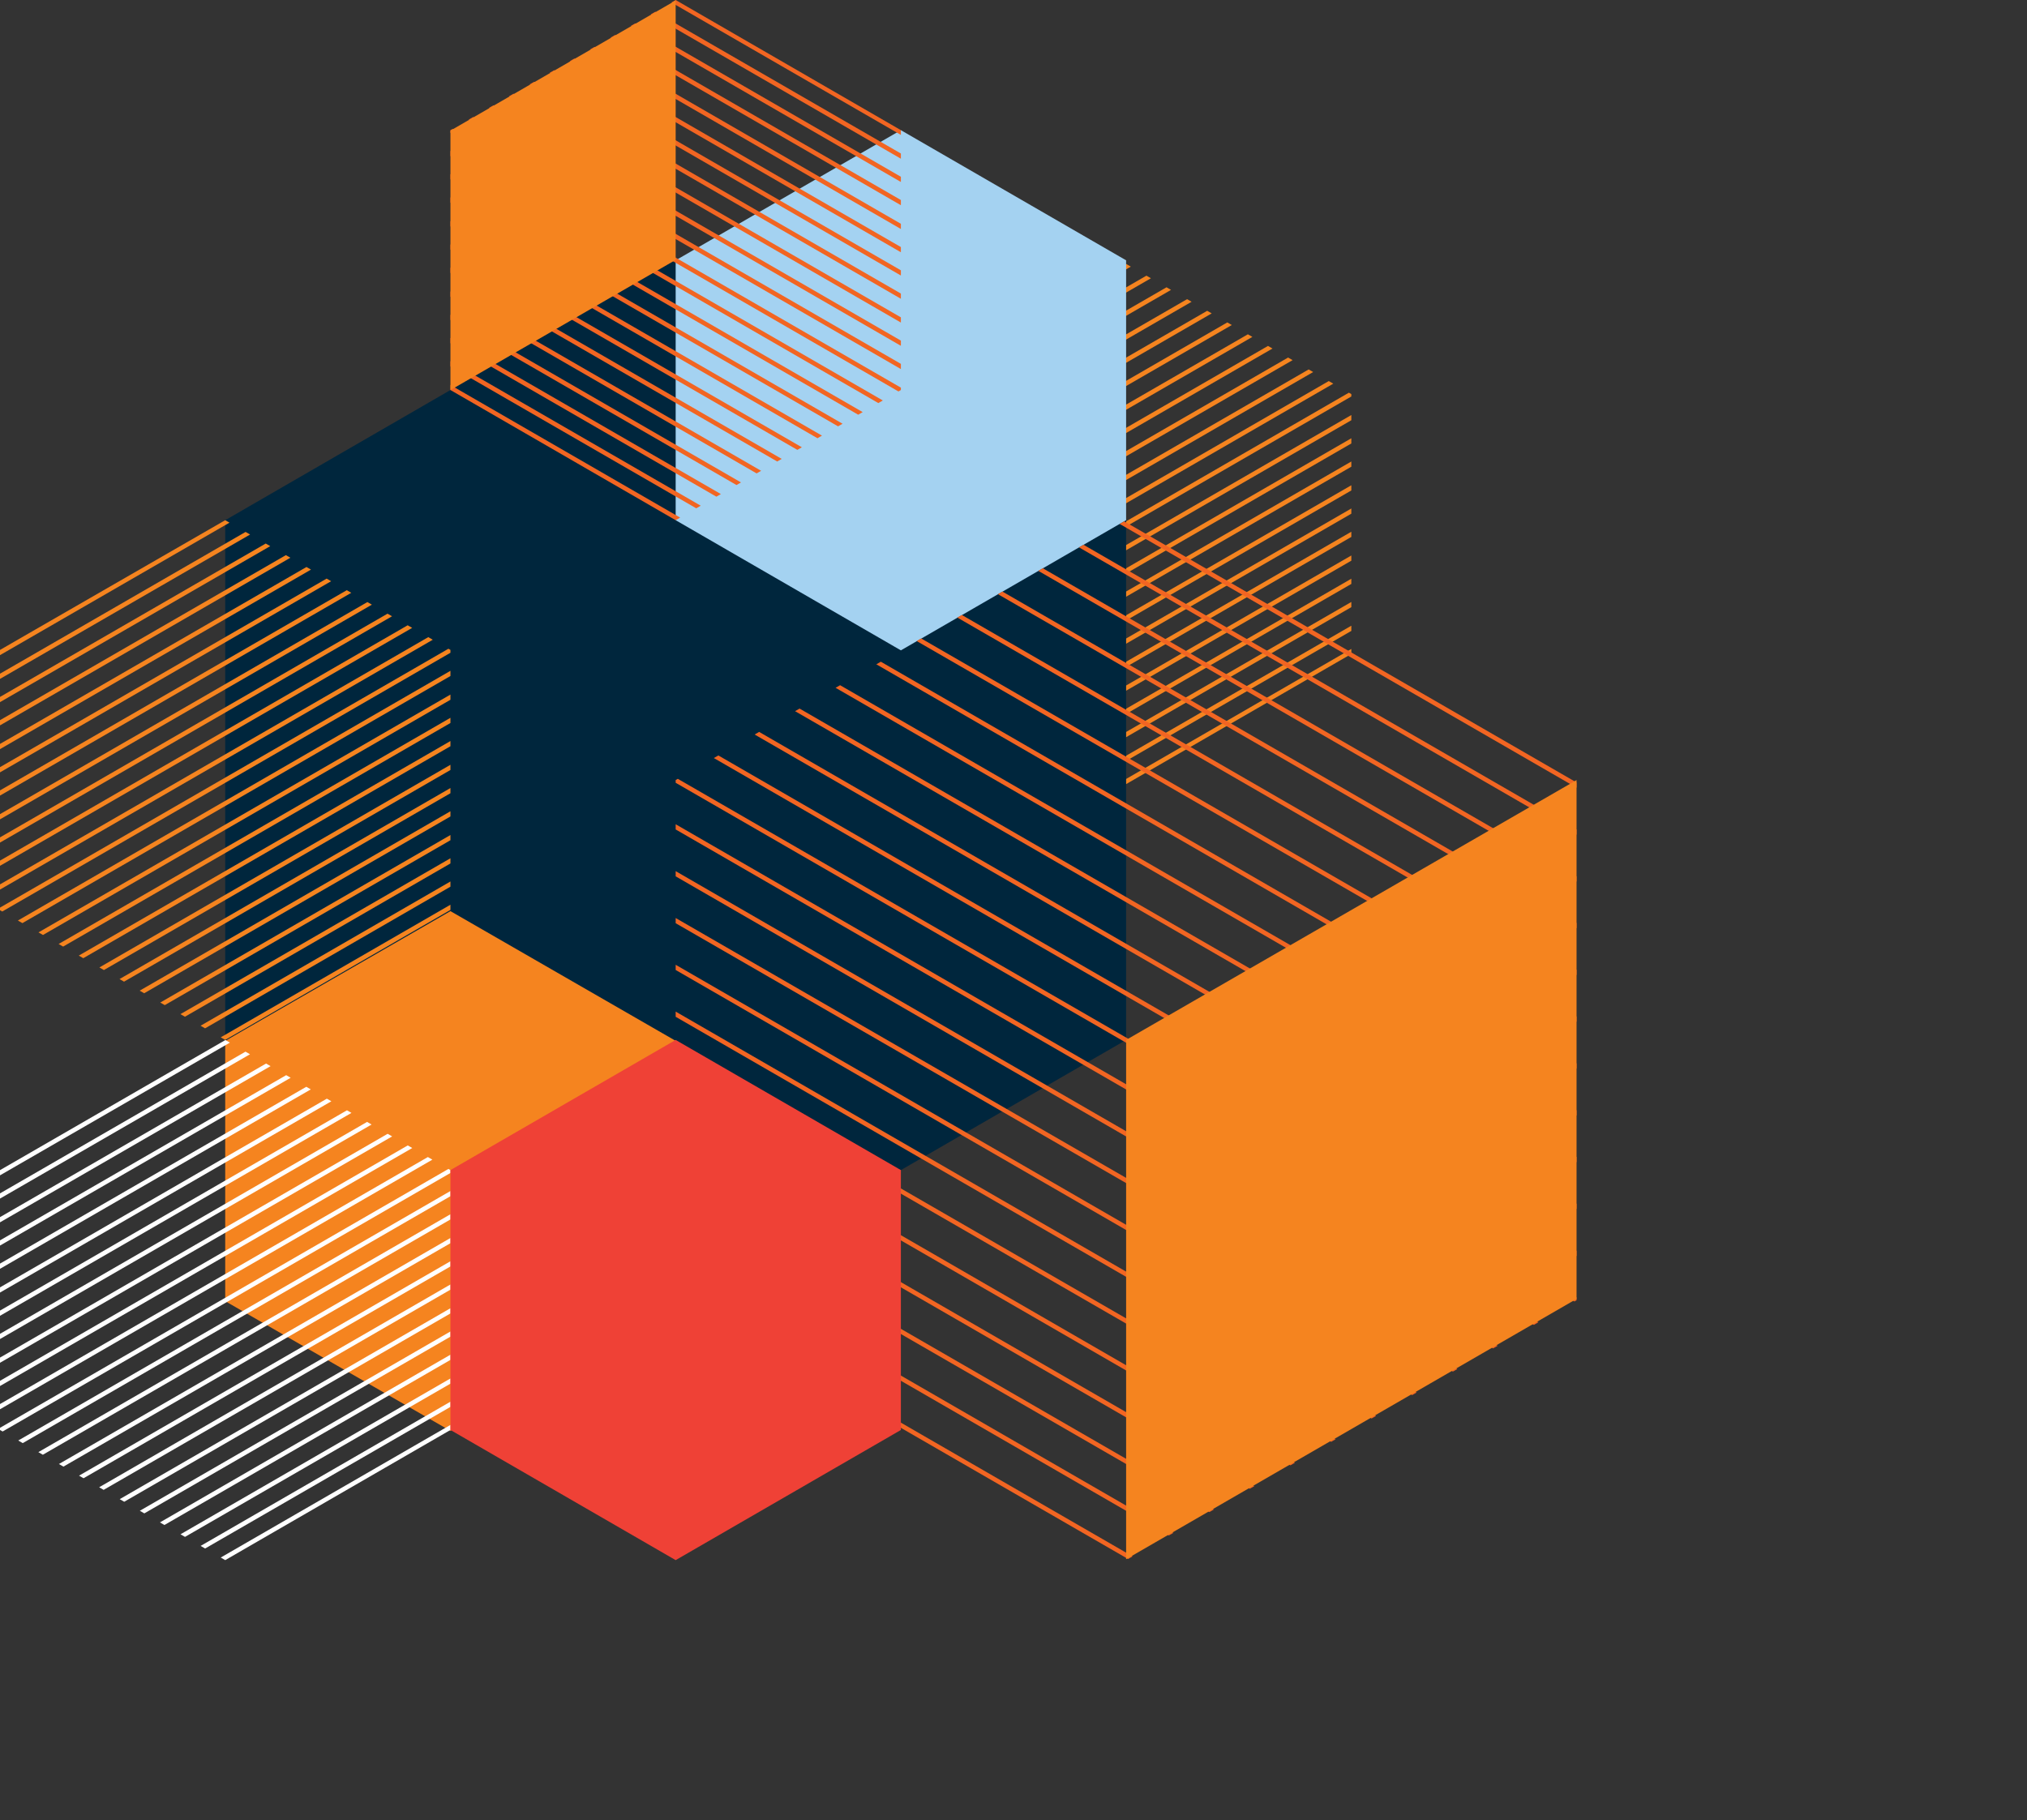 <?xml version="1.0" encoding="utf-8"?>
<!-- Generator: Adobe Illustrator 25.4.1, SVG Export Plug-In . SVG Version: 6.00 Build 0)  -->
<svg version="1.1" xmlns="http://www.w3.org/2000/svg" xmlns:xlink="http://www.w3.org/1999/xlink" x="0px" y="0px"
	 viewBox="0 0 450 404.1" style="enable-background:new 0 0 450 404.1;" xml:space="preserve">
<rect x="0" y="0" width="450" height="404.1" fill="#333333" stroke="none"/>
<style type="text/css">
	.st0{clip-path:url(#XMLID_00000181058185291146402000000003299153959278516619_);}
	.st1{fill:#F5841F;}
	.st2{fill:#00263D;}
	.st3{fill:#A4D2F1;}
	.st4{clip-path:url(#XMLID_00000083051319011028930320000011503336422072311198_);}
	.st5{fill:#F26522;}
	.st6{clip-path:url(#XMLID_00000083770211186993546610000011554533320652856707_);}
	.st7{fill:none;stroke:#F26522;stroke-miterlimit:10;}
	.st8{clip-path:url(#XMLID_00000065762606938608142220000016184948259863863467_);fill:#F5841F;}
	.st9{clip-path:url(#XMLID_00000129902654249244671910000018122616863302600630_);}
	.st10{fill:#FFFFFF;}
	.st11{clip-path:url(#XMLID_00000042014390374618255620000006695109375017271697_);}
	.st12{clip-path:url(#XMLID_00000165218298322618284100000005436061435261688961_);fill:#F5841F;}
	.st13{fill:#EF4136;}
</style>
<g id="Layer_2">
</g>
<g id="Layer_1">
	<g>
		<defs>
			<polygon id="XMLID_00000138566859620446803970000008884699263373515681_" points="200,145.2 200,87.5 250,58.6 300,87.5 
				300,145.2 250,174.1 			"/>
		</defs>
		<clipPath id="XMLID_00000152980941577863041950000014263073533160303506_">
			<use xlink:href="#XMLID_00000138566859620446803970000008884699263373515681_"  style="overflow:visible;opacity:0.25;"/>
		</clipPath>
		<g style="clip-path:url(#XMLID_00000152980941577863041950000014263073533160303506_);">
			<rect x="191" y="158.4" transform="matrix(0.866 -0.5 0.5 0.866 -42.546 158.959)" class="st1" width="168.7" height="1"/>
			<rect x="187.8" y="155.1" transform="matrix(0.866 -0.5 0.5 0.866 -41.312 156.898)" class="st1" width="168.7" height="1"/>
			<rect x="184.5" y="151.7" transform="matrix(0.866 -0.5 0.5 0.866 -40.078 154.837)" class="st1" width="168.7" height="1"/>
			<rect x="181.3" y="148.4" transform="matrix(0.866 -0.5 0.5 0.866 -38.844 152.776)" class="st1" width="168.7" height="1"/>
			<rect x="178.1" y="145.1" transform="matrix(0.866 -0.5 0.5 0.866 -37.611 150.715)" class="st1" width="168.7" height="1"/>
			<rect x="174.9" y="141.7" transform="matrix(0.866 -0.5 0.5 0.866 -36.377 148.654)" class="st1" width="168.7" height="1"/>
			<rect x="171.6" y="138.4" transform="matrix(0.866 -0.5 0.5 0.866 -35.143 146.592)" class="st1" width="168.7" height="1"/>
			<rect x="168.4" y="135.1" transform="matrix(0.866 -0.5 0.5 0.866 -33.909 144.532)" class="st1" width="168.7" height="1"/>
			<rect x="165.2" y="131.7" transform="matrix(0.866 -0.5 0.5 0.866 -32.675 142.47)" class="st1" width="168.7" height="1"/>
			<rect x="161.9" y="128.4" transform="matrix(0.866 -0.5 0.5 0.866 -31.441 140.41)" class="st1" width="168.7" height="1"/>
			<rect x="158.7" y="125.1" transform="matrix(0.866 -0.5 0.5 0.866 -30.207 138.349)" class="st1" width="168.7" height="1"/>
			<rect x="155.5" y="121.7" transform="matrix(0.866 -0.5 0.5 0.866 -28.973 136.289)" class="st1" width="168.7" height="1"/>
			<rect x="152.3" y="118.4" transform="matrix(0.866 -0.5 0.5 0.866 -27.739 134.227)" class="st1" width="168.7" height="1"/>
			<rect x="149" y="115.1" transform="matrix(0.866 -0.5 0.5 0.866 -26.505 132.167)" class="st1" width="168.7" height="1"/>
			<rect x="145.8" y="111.7" transform="matrix(0.866 -0.5 0.5 0.866 -25.272 130.105)" class="st1" width="168.7" height="1"/>
			<rect x="142.6" y="108.4" transform="matrix(0.866 -0.5 0.5 0.866 -24.038 128.045)" class="st1" width="168.7" height="1"/>
			<rect x="139.3" y="105.1" transform="matrix(0.866 -0.5 0.5 0.866 -22.804 125.983)" class="st1" width="168.7" height="1"/>
			<rect x="136.1" y="101.7" transform="matrix(0.866 -0.5 0.5 0.866 -21.57 123.923)" class="st1" width="168.7" height="1"/>
			<rect x="132.9" y="98.4" transform="matrix(0.866 -0.5 0.5 0.866 -20.336 121.862)" class="st1" width="168.7" height="1"/>
			<rect x="129.7" y="95.1" transform="matrix(0.866 -0.5 0.5 0.866 -19.102 119.801)" class="st1" width="168.7" height="1"/>
			<rect x="126.4" y="91.7" transform="matrix(0.866 -0.5 0.5 0.866 -17.868 117.74)" class="st1" width="168.7" height="1"/>
			<rect x="123.2" y="88.4" transform="matrix(0.866 -0.5 0.5 0.866 -16.634 115.68)" class="st1" width="168.7" height="1"/>
			<rect x="120" y="85.1" transform="matrix(0.866 -0.5 0.5 0.866 -15.4 113.618)" class="st1" width="168.7" height="1"/>
		</g>
	</g>
	<polygon class="st2" points="50,115.5 50,230.9 150,288.7 250,230.9 250,115.5 150,57.7 	"/>
	<polygon class="st3" points="150,57.8 150,115.5 200,144.4 250,115.5 250,57.8 200,28.9 	"/>
	<polygon class="st1" points="50,231.1 50,288.9 100,317.7 150,288.9 150,231.1 100,202.3 	"/>
	<g>
		<defs>
			<polygon id="XMLID_00000067228604455524332860000005764506706036997283_" points="100,28.9 100,86.6 150,115.5 200,86.6 
				200,28.9 150,0 			"/>
		</defs>
		<clipPath id="XMLID_00000066506866004610434590000013718563524720277914_">
			<use xlink:href="#XMLID_00000067228604455524332860000005764506706036997283_"  style="overflow:visible;opacity:0.25;"/>
		</clipPath>
		<g style="clip-path:url(#XMLID_00000066506866004610434590000013718563524720277914_);">
			<rect x="174.9" y="-69.1" transform="matrix(0.5 -0.866 0.866 0.5 74.508 159.458)" class="st5" width="1" height="168.7"/>
			<rect x="171.6" y="-65.8" transform="matrix(0.5 -0.866 0.866 0.5 70.007 158.329)" class="st5" width="1" height="168.7"/>
			<rect x="168.4" y="-62.5" transform="matrix(0.5 -0.866 0.866 0.5 65.506 157.199)" class="st5" width="1" height="168.7"/>
			<rect x="165.2" y="-59.1" transform="matrix(0.5 -0.866 0.866 0.5 61.005 156.069)" class="st5" width="1" height="168.7"/>
			<rect x="161.9" y="-55.8" transform="matrix(0.5 -0.866 0.866 0.5 56.504 154.939)" class="st5" width="1" height="168.7"/>
			<rect x="158.7" y="-52.5" transform="matrix(0.5 -0.866 0.866 0.5 52.004 153.81)" class="st5" width="1" height="168.7"/>
			<rect x="155.5" y="-49.1" transform="matrix(0.5 -0.866 0.866 0.5 47.503 152.68)" class="st5" width="1" height="168.7"/>
			<rect x="152.3" y="-45.8" transform="matrix(0.5 -0.866 0.866 0.5 43.002 151.55)" class="st5" width="1" height="168.7"/>
			<rect x="149" y="-42.5" transform="matrix(0.5 -0.866 0.866 0.5 38.501 150.421)" class="st5" width="1" height="168.7"/>
			<rect x="145.8" y="-39.1" transform="matrix(0.5 -0.866 0.866 0.5 34 149.291)" class="st5" width="1" height="168.7"/>
			<rect x="142.6" y="-35.8" transform="matrix(0.5 -0.866 0.866 0.5 29.5 148.161)" class="st5" width="1" height="168.7"/>
			<rect x="139.3" y="-32.5" transform="matrix(0.5 -0.866 0.866 0.5 24.998 147.031)" class="st5" width="1" height="168.7"/>
			<rect x="136.1" y="-29.1" transform="matrix(0.5 -0.866 0.866 0.5 20.498 145.901)" class="st5" width="1" height="168.7"/>
			<rect x="132.9" y="-25.8" transform="matrix(0.5 -0.866 0.866 0.5 15.996 144.771)" class="st5" width="1" height="168.7"/>
			<rect x="129.7" y="-22.5" transform="matrix(0.5 -0.866 0.866 0.5 11.496 143.642)" class="st5" width="1" height="168.7"/>
			<rect x="126.4" y="-19.1" transform="matrix(0.5 -0.866 0.866 0.5 6.994 142.512)" class="st5" width="1" height="168.7"/>
			<rect x="123.2" y="-15.8" transform="matrix(0.5 -0.866 0.866 0.5 2.494 141.382)" class="st5" width="1" height="168.7"/>
			<rect x="120" y="-12.5" transform="matrix(0.5 -0.866 0.866 0.5 -2.006 140.252)" class="st5" width="1" height="168.7"/>
			<rect x="116.7" y="-9.1" transform="matrix(0.5 -0.866 0.866 0.5 -6.508 139.123)" class="st5" width="1" height="168.7"/>
			<rect x="113.5" y="-5.8" transform="matrix(0.5 -0.866 0.866 0.5 -11.008 137.993)" class="st5" width="1" height="168.7"/>
			<rect x="110.3" y="-2.5" transform="matrix(0.5 -0.866 0.866 0.5 -15.509 136.863)" class="st5" width="1" height="168.7"/>
			<rect x="107.1" y="0.9" transform="matrix(0.5 -0.866 0.866 0.5 -20.01 135.733)" class="st5" width="1" height="168.7"/>
			<rect x="103.8" y="4.2" transform="matrix(0.5 -0.866 0.866 0.5 -24.511 134.604)" class="st5" width="1" height="168.7"/>
		</g>
	</g>
	<g>
		<defs>
			<polygon id="XMLID_00000183934678237511523270000004660904017071073203_" points="150,173.2 150,288.7 250,346.4 350,288.7 
				350,173.2 250,115.5 			"/>
		</defs>
		<clipPath id="XMLID_00000131365745136795429270000015658669026132969864_">
			<use xlink:href="#XMLID_00000183934678237511523270000004660904017071073203_"  style="overflow:visible;opacity:0.25;"/>
		</clipPath>
		<g style="clip-path:url(#XMLID_00000131365745136795429270000015658669026132969864_);">
			<line class="st7" x1="446.8" y1="230.2" x2="154.6" y2="61.5"/>
			<line class="st7" x1="440.3" y1="236.9" x2="148.2" y2="68.2"/>
			<line class="st7" x1="433.9" y1="243.6" x2="141.7" y2="74.9"/>
			<line class="st7" x1="427.4" y1="250.2" x2="135.2" y2="81.5"/>
			<line class="st7" x1="421" y1="256.9" x2="128.8" y2="88.2"/>
			<line class="st7" x1="414.5" y1="263.5" x2="122.3" y2="94.9"/>
			<line class="st7" x1="408" y1="270.2" x2="115.9" y2="101.5"/>
			<line class="st7" x1="401.6" y1="276.9" x2="109.4" y2="108.2"/>
			<line class="st7" x1="395.1" y1="283.5" x2="103" y2="114.9"/>
			<line class="st7" x1="388.7" y1="290.2" x2="96.5" y2="121.5"/>
			<line class="st7" x1="382.2" y1="296.9" x2="90" y2="128.2"/>
			<line class="st7" x1="375.7" y1="303.5" x2="83.6" y2="134.9"/>
			<line class="st7" x1="369.3" y1="310.2" x2="77.1" y2="141.5"/>
			<line class="st7" x1="362.8" y1="316.9" x2="70.7" y2="148.2"/>
			<line class="st7" x1="356.4" y1="323.5" x2="64.2" y2="154.9"/>
			<line class="st7" x1="349.9" y1="330.2" x2="57.7" y2="161.5"/>
			<line class="st7" x1="343.5" y1="336.9" x2="51.3" y2="168.2"/>
			<line class="st7" x1="337" y1="343.5" x2="44.8" y2="174.9"/>
			<line class="st7" x1="330.5" y1="350.2" x2="38.4" y2="181.5"/>
			<line class="st7" x1="324.1" y1="356.9" x2="31.9" y2="188.2"/>
			<line class="st7" x1="317.6" y1="363.5" x2="25.5" y2="194.9"/>
			<line class="st7" x1="311.2" y1="370.2" x2="19" y2="201.5"/>
			<line class="st7" x1="304.7" y1="376.9" x2="12.5" y2="208.2"/>
		</g>
	</g>
	<g>
		<defs>
			<polygon id="XMLID_00000093858801070046295990000011500794820080106681_" points="100,29 100,86.7 150,115.6 200,86.7 200,29 
				150,0.1 			"/>
		</defs>
		<clipPath id="XMLID_00000109028751860170368010000012122087466633732502_">
			<use xlink:href="#XMLID_00000093858801070046295990000011500794820080106681_"  style="overflow:visible;"/>
		</clipPath>
		<polygon style="clip-path:url(#XMLID_00000109028751860170368010000012122087466633732502_);fill:#F5841F;" points="50,0 50,57.7 
			100,86.6 150,57.7 150,0 100,-28.9 		"/>
	</g>
	<g>
		<defs>
			<polygon id="XMLID_00000180354369657250024140000007541801382003485320_" points="0,317.5 0,259.8 50,230.9 100,259.8 100,317.5 
				50,346.4 			"/>
		</defs>
		<clipPath id="XMLID_00000021836917919901618710000012160637919225830815_">
			<use xlink:href="#XMLID_00000180354369657250024140000007541801382003485320_"  style="overflow:visible;opacity:0.25;"/>
		</clipPath>
		<g style="clip-path:url(#XMLID_00000021836917919901618710000012160637919225830815_);">
			<rect x="-9" y="330.7" transform="matrix(0.866 -0.5 0.5 0.866 -155.508 82.048)" class="st10" width="168.7" height="1"/>
			<rect x="-12.2" y="327.4" transform="matrix(0.866 -0.5 0.5 0.866 -154.274 79.986)" class="st10" width="168.7" height="1"/>
			<rect x="-15.5" y="324.1" transform="matrix(0.866 -0.5 0.5 0.866 -153.041 77.926)" class="st10" width="168.7" height="1"/>
			<rect x="-18.7" y="320.7" transform="matrix(0.866 -0.5 0.5 0.866 -151.806 75.864)" class="st10" width="168.7" height="1"/>
			<rect x="-21.9" y="317.4" transform="matrix(0.866 -0.5 0.5 0.866 -150.573 73.804)" class="st10" width="168.7" height="1"/>
			<rect x="-25.1" y="314.1" transform="matrix(0.866 -0.5 0.5 0.866 -149.338 71.743)" class="st10" width="168.7" height="1"/>
			<rect x="-28.4" y="310.7" transform="matrix(0.866 -0.5 0.5 0.866 -148.104 69.681)" class="st10" width="168.7" height="1"/>
			<rect x="-31.6" y="307.4" transform="matrix(0.866 -0.5 0.5 0.866 -146.87 67.621)" class="st10" width="168.7" height="1"/>
			<rect x="-34.8" y="304.1" transform="matrix(0.866 -0.5 0.5 0.866 -145.636 65.559)" class="st10" width="168.7" height="1"/>
			<rect x="-38.1" y="300.7" transform="matrix(0.866 -0.5 0.5 0.866 -144.403 63.499)" class="st10" width="168.7" height="1"/>
			<rect x="-41.3" y="297.4" transform="matrix(0.866 -0.5 0.5 0.866 -143.169 61.438)" class="st10" width="168.7" height="1"/>
			<rect x="-44.5" y="294.1" transform="matrix(0.866 -0.5 0.5 0.866 -141.935 59.377)" class="st10" width="168.7" height="1"/>
			<rect x="-47.7" y="290.7" transform="matrix(0.866 -0.5 0.5 0.866 -140.701 57.316)" class="st10" width="168.7" height="1"/>
			<rect x="-51" y="287.4" transform="matrix(0.866 -0.5 0.5 0.866 -139.468 55.255)" class="st10" width="168.7" height="1"/>
			<rect x="-54.2" y="284.1" transform="matrix(0.866 -0.5 0.5 0.866 -138.233 53.194)" class="st10" width="168.7" height="1"/>
			<rect x="-57.4" y="280.7" transform="matrix(0.866 -0.5 0.5 0.866 -137 51.133)" class="st10" width="168.7" height="1"/>
			<rect x="-60.7" y="277.4" transform="matrix(0.866 -0.5 0.5 0.866 -135.766 49.072)" class="st10" width="168.7" height="1"/>
			<rect x="-63.9" y="274.1" transform="matrix(0.866 -0.5 0.5 0.866 -134.532 47.012)" class="st10" width="168.7" height="1"/>
			<rect x="-67.1" y="270.7" transform="matrix(0.866 -0.5 0.5 0.866 -133.298 44.951)" class="st10" width="168.7" height="1"/>
			<rect x="-70.3" y="267.4" transform="matrix(0.866 -0.5 0.5 0.866 -132.064 42.89)" class="st10" width="168.7" height="1"/>
			<rect x="-73.6" y="264.1" transform="matrix(0.866 -0.5 0.5 0.866 -130.83 40.829)" class="st10" width="168.7" height="1"/>
			<rect x="-76.8" y="260.7" transform="matrix(0.866 -0.5 0.5 0.866 -129.596 38.768)" class="st10" width="168.7" height="1"/>
			<rect x="-80" y="257.4" transform="matrix(0.866 -0.5 0.5 0.866 -128.362 36.707)" class="st10" width="168.7" height="1"/>
		</g>
	</g>
	<g>
		<defs>
			<polygon id="XMLID_00000016784177970817388270000009893615734542025378_" points="0,202.1 0,144.3 50,115.5 100,144.3 100,202.1 
				50,230.9 			"/>
		</defs>
		<clipPath id="XMLID_00000168819372899071511840000001473705499510374786_">
			<use xlink:href="#XMLID_00000016784177970817388270000009893615734542025378_"  style="overflow:visible;opacity:0.25;"/>
		</clipPath>
		<g style="clip-path:url(#XMLID_00000168819372899071511840000001473705499510374786_);">
			<rect x="-9" y="215.2" transform="matrix(0.866 -0.5 0.5 0.866 -97.773 66.578)" class="st1" width="168.7" height="1"/>
			<rect x="-12.2" y="211.9" transform="matrix(0.866 -0.5 0.5 0.866 -96.539 64.516)" class="st1" width="168.7" height="1"/>
			<rect x="-15.5" y="208.6" transform="matrix(0.866 -0.5 0.5 0.866 -95.305 62.456)" class="st1" width="168.7" height="1"/>
			<rect x="-18.7" y="205.3" transform="matrix(0.866 -0.5 0.5 0.866 -94.071 60.395)" class="st1" width="168.7" height="1"/>
			<rect x="-21.9" y="201.9" transform="matrix(0.866 -0.5 0.5 0.866 -92.838 58.334)" class="st1" width="168.7" height="1"/>
			<rect x="-25.1" y="198.6" transform="matrix(0.866 -0.5 0.5 0.866 -91.603 56.273)" class="st1" width="168.7" height="1"/>
			<rect x="-28.4" y="195.3" transform="matrix(0.866 -0.5 0.5 0.866 -90.369 54.211)" class="st1" width="168.7" height="1"/>
			<rect x="-31.6" y="191.9" transform="matrix(0.866 -0.5 0.5 0.866 -89.136 52.151)" class="st1" width="168.7" height="1"/>
			<rect x="-34.8" y="188.6" transform="matrix(0.866 -0.5 0.5 0.866 -87.902 50.089)" class="st1" width="168.7" height="1"/>
			<rect x="-38.1" y="185.3" transform="matrix(0.866 -0.5 0.5 0.866 -86.668 48.029)" class="st1" width="168.7" height="1"/>
			<rect x="-41.3" y="181.9" transform="matrix(0.866 -0.5 0.5 0.866 -85.434 45.968)" class="st1" width="168.7" height="1"/>
			<rect x="-44.5" y="178.6" transform="matrix(0.866 -0.5 0.5 0.866 -84.201 43.907)" class="st1" width="168.7" height="1"/>
			<rect x="-47.7" y="175.3" transform="matrix(0.866 -0.5 0.5 0.866 -82.966 41.846)" class="st1" width="168.7" height="1"/>
			<rect x="-51" y="171.9" transform="matrix(0.866 -0.5 0.5 0.866 -81.733 39.785)" class="st1" width="168.7" height="1"/>
			<rect x="-54.2" y="168.6" transform="matrix(0.866 -0.5 0.5 0.866 -80.499 37.724)" class="st1" width="168.7" height="1"/>
			<rect x="-57.4" y="165.3" transform="matrix(0.866 -0.5 0.5 0.866 -79.265 35.663)" class="st1" width="168.7" height="1"/>
			<rect x="-60.7" y="161.9" transform="matrix(0.866 -0.5 0.5 0.866 -78.031 33.602)" class="st1" width="168.7" height="1"/>
			<rect x="-63.9" y="158.6" transform="matrix(0.866 -0.5 0.5 0.866 -76.797 31.542)" class="st1" width="168.7" height="1"/>
			<rect x="-67.1" y="155.3" transform="matrix(0.866 -0.5 0.5 0.866 -75.563 29.481)" class="st1" width="168.7" height="1"/>
			<rect x="-70.3" y="151.9" transform="matrix(0.866 -0.5 0.5 0.866 -74.329 27.42)" class="st1" width="168.7" height="1"/>
			<rect x="-73.6" y="148.6" transform="matrix(0.866 -0.5 0.5 0.866 -73.095 25.359)" class="st1" width="168.7" height="1"/>
			<rect x="-76.8" y="145.3" transform="matrix(0.866 -0.5 0.5 0.866 -71.862 23.298)" class="st1" width="168.7" height="1"/>
			<rect x="-80" y="141.9" transform="matrix(0.866 -0.5 0.5 0.866 -70.627 21.237)" class="st1" width="168.7" height="1"/>
		</g>
	</g>
	<g>
		<defs>
			<polygon id="XMLID_00000137834153663147545650000009272525835494848415_" points="250,230.9 250,346.4 350,404.1 450,346.4 
				450,230.9 350,173.2 			"/>
		</defs>
		<clipPath id="XMLID_00000022532213502323530070000013761307620247312284_">
			<use xlink:href="#XMLID_00000137834153663147545650000009272525835494848415_"  style="overflow:visible;"/>
		</clipPath>
		<polygon style="clip-path:url(#XMLID_00000022532213502323530070000013761307620247312284_);fill:#F5841F;" points="150,173 
			150,288.4 250,346.2 350,288.4 350,173 250,115.2 		"/>
	</g>
	<polygon class="st13" points="100,259.8 100,317.5 150,346.4 200,317.5 200,259.8 150,230.9 	"/>
</g>
</svg>
